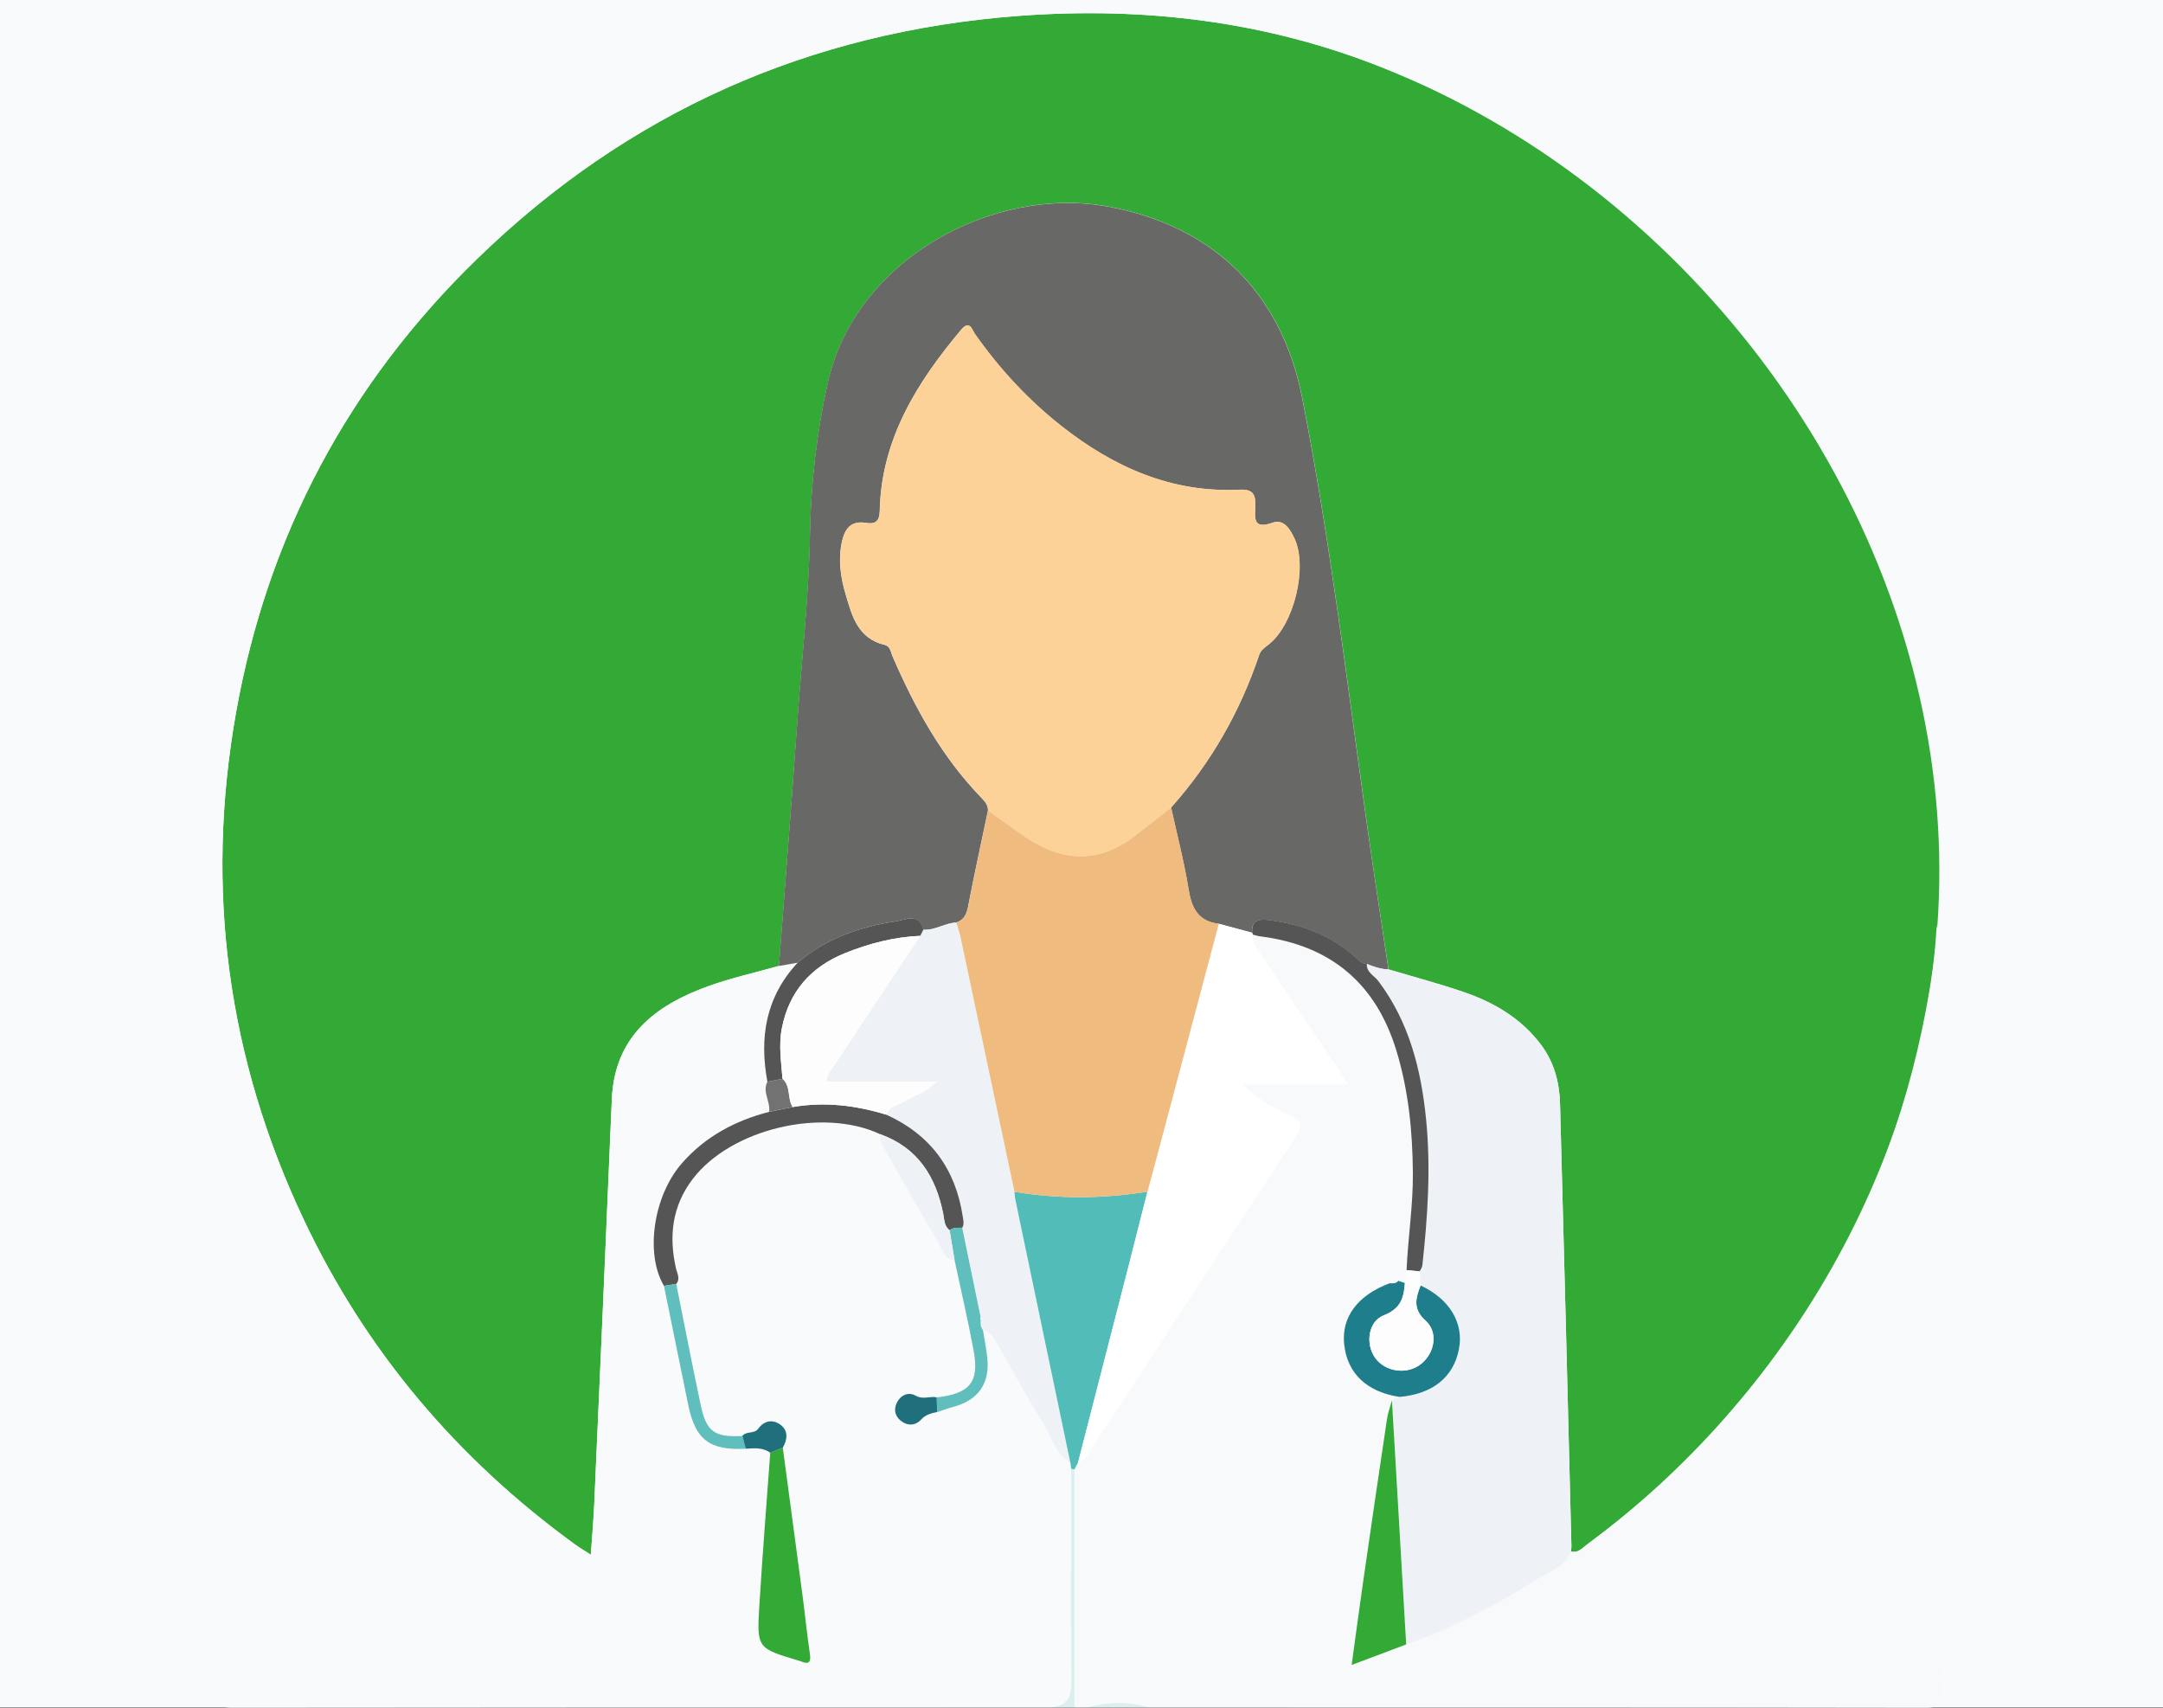 <?xml version="1.0" encoding="utf-8"?>
<!-- Generator: Adobe Illustrator 23.1.0, SVG Export Plug-In . SVG Version: 6.00 Build 0)  -->
<svg version="1.1" id="Layer_1" xmlns="http://www.w3.org/2000/svg" xmlns:xlink="http://www.w3.org/1999/xlink" x="0px" y="0px"
	 viewBox="0 0 380 300" style="enable-background:new 0 0 380 300;" xml:space="preserve">
<rect x="0" y="0" width="380" height="300" fill="#333333" stroke="none"/>
<style type="text/css">
	.st0{fill:#F8FAFB;}
	.st1{fill:#33A936;}
	.st2{fill:#F7F9FB;}
	.st3{fill:#DCEEEF;}
	.st4{fill:#686867;}
	.st5{fill:#EEF2F6;}
	.st6{fill:#51BCB8;}
	.st7{fill:#555555;}
	.st8{fill:#60BFBD;}
	.st9{fill:#1F707C;}
	.st10{fill:#727272;}
	.st11{fill:#FFFFFF;}
	.st12{fill:#1F7E8B;}
	.st13{fill:#FDFDFD;}
	.st14{fill:#FCD299;}
	.st15{fill:#F0BB7E;}
</style>
<rect class="st0" width="380" height="299.94"/>
<g>
	<path class="st1" d="M340.09,140.16c0.64,6.7,0.79,13.46,0.41,20.24c-2.41,43.65-26.44,84.88-61.69,110.93
		c-0.82,0.6-1.56,1.57-2.83,1.22c0.03-0.29,0.09-0.58,0.09-0.87c-0.65-25.93-1.29-51.87-2-77.8c-0.1-3.71-1.03-7.27-3.34-10.35
		c-3.46-4.61-8.22-7.43-13.59-9.26c-4.34-1.49-8.79-2.67-13.2-3.98c-1.31-8.8-2.69-17.59-3.91-26.41
		c-3.44-24.71-6.43-49.49-11.25-74c-3.6-18.32-15.39-30.09-33.96-33.58c-20.15-3.78-44.56,9.08-49.41,31.05
		c-1.92,8.71-2.95,17.59-3.1,26.49c-0.19,10.95-1.44,21.81-2.21,32.71c-1.02,14.38-2.16,28.75-3.24,43.13
		c-4.14,1.17-8.37,2.1-12.41,3.56c-9.45,3.4-16.5,8.91-16.96,19.9c-0.99,23.7-2.04,47.41-3.09,71.11c-0.13,2.85-0.38,5.69-0.6,8.87
		c-1.16-0.75-1.99-1.23-2.76-1.79c-20.72-15.05-36.74-33.98-47.63-56.99c-13.47-28.46-17.44-58.26-11.93-89.2
		c5.52-30.98,19.69-57.66,42.36-79.68C110.19,19.85,141.98,5.57,179,2.79c21.97-1.65,43.45,0.94,63.82,9.06
		C295.57,32.89,334.78,84.34,340.09,140.16z"/>
	<path class="st0" d="M340.74,140.1c-1.18-3.39-0.95-6.99-1.57-10.47c-10.06-56.83-42.24-96.2-96.35-117.77
		C222.45,3.73,200.97,1.15,179,2.79c-37.01,2.77-68.81,17.06-95.17,42.67c-22.67,22.02-36.84,48.7-42.36,79.68
		c-5.51,30.94-1.55,60.74,11.93,89.2c10.89,23.01,26.9,41.94,47.63,56.99c0.77,0.56,1.6,1.04,2.76,1.79
		c0.22-3.18,0.48-6.03,0.6-8.87c1.05-23.7,2.1-47.4,3.09-71.11c0.46-10.99,7.51-16.5,16.96-19.9c4.04-1.45,8.27-2.39,12.41-3.56
		c1.1-0.19,2.2-0.38,3.3-0.58c-5.61,6.02-6.77,13.15-5.32,20.92c-0.95,1.82,0.58,3.5,0.29,5.28c-5.99,1.55-11.22,4.35-15.32,9.02
		c-5.02,5.72-6.52,15.92-3.16,21.55c1.42,6.96,2.85,13.93,4.27,20.89c1.25,6.14,3.75,8.05,10.11,7.73c1.49-0.09,2.99-0.26,4.3,0.71
		c-0.65,8.97-1.38,17.93-1.92,26.9c-0.45,7.44-0.36,7.45,6.93,9.62c0.09,0.03,0.19,0.04,0.28,0.08c1.41,0.63,1.91,0.3,1.67-1.3
		c-0.5-3.34-0.83-6.71-1.27-10.06c-1.15-8.71-2.32-17.42-3.49-26.13c0.84-1.49,1-3.03-0.51-4.09c-1.36-0.95-2.82-0.6-3.81,0.76
		c-0.72,0.99-2.1,0.37-2.79,1.28c-4.92,0.25-6.32-0.72-7.32-5.45c-1.5-7.08-2.87-14.18-4.3-21.28c0.77-0.93,0.15-1.85-0.06-2.75
		c-1.27-5.63-0.67-10.91,2.93-15.65c6.69-8.81,22.78-12.66,32.96-7.89c-0.05,0.79,0.15,1.5,0.55,2.21
		c3.24,5.63,6.39,11.31,9.71,16.89c0.68,1.15,0.95,2.88,2.81,3.07c1.12,5.28,2.36,10.53,3.34,15.84c1.02,5.55-0.64,7.53-6.48,8.22
		c-1.21-0.24-2.41,0.45-3.7-0.28c-1.25-0.71-2.56-0.13-3.24,1.12c-0.59,1.09-0.51,2.31,0.52,3.19c1.22,1.04,2.63,1.03,3.68-0.11
		c0.82-0.89,1.78-1.11,2.82-1.33c0.92-0.3,1.82-0.65,2.75-0.9c4.46-1.17,6.55-4.13,6.04-8.69c-0.18-1.61-0.49-3.2-0.75-4.81
		c1.35,0.2,1.87,1.32,2.43,2.29c2.71,4.65,5.23,9.42,8.08,13.98c1.5,2.4,2.16,5.4,4.83,7.02c0.06,0.36,0.11,0.71,0.17,1.07
		c-0.02,12.17-0.1,24.34,0.01,36.5c0.03,2.81-0.04,5.12-3.59,5.42c-47.9,0-95.8-0.01-143.7,0.05c-1.91,0-2.47-0.24-2.47-2.33
		c0.07-97.91,0.07-195.82,0.02-293.73c0-1.81,0.41-2.23,2.25-2.23c99.23,0.05,198.47,0.05,297.7-0.01c2.11,0,2.36,0.54,2.36,2.43
		C340.72,49.46,340.74,94.78,340.74,140.1z"/>
	<path class="st2" d="M275.98,272.55c1.27,0.35,2.01-0.61,2.83-1.22c32.17-23.77,52.18-55.05,59.58-94.09
		c0.86-4.56,1.54-9.15,1.79-13.8c0.03-0.48,0.07-0.97,0.56-1.25c0,45.14-0.02,90.29,0.06,135.43c0,1.99-0.4,2.38-2.41,2.38
		c-45.56-0.07-91.12-0.06-136.67-0.06c-3.53-1.07-7.07-0.99-10.6,0c-0.79,0-1.57,0-2.36,0c0-13.94,0.01-27.89,0.01-41.83
		c0.21-0.4,0.43-0.79,0.64-1.19c1.3-0.34,1.74-1.5,2.36-2.45c11.97-18.27,23.91-36.57,35.92-54.81c1.27-1.93,0.85-2.86-1.13-3.74
		c-2.94-1.31-5.76-2.86-8.16-5.4c6,0,12.01,0,18.43,0c-0.79-1.24-1.28-2.06-1.81-2.84c-4.5-6.69-9.01-13.38-13.52-20.06
		c-0.71-1.05-1.53-2.04-1.36-3.42c0.47,0.11,0.94,0.27,1.42,0.33c12.36,1.61,20.21,8.36,23.78,20.11
		c2.13,7.01,2.81,14.18,2.88,21.45c0.05,5.71-0.86,11.36-1.11,17.05c-0.1,0.75-0.19,1.51-0.29,2.26c-0.39-0.13-0.78-0.27-1.17-0.4
		c-0.5,0.14-0.99,0.28-1.49,0.42c-5.65,2.11-8.53,5.97-8.01,10.76c0.55,5.11,3.98,8.36,9.74,9.22c-0.45,0.2-0.9,0.4-1.34,0.6
		c-0.3,1.11-0.72,2.21-0.89,3.34c-1.4,9.36-2.77,18.73-4.12,28.1c-0.7,4.84-1.34,9.68-2.08,15.04c3.57-1.34,6.58-2.47,9.58-3.61
		c8.15-2.88,15.73-6.91,23-11.48C272.18,276.06,274.93,275.27,275.98,272.55z"/>
	<path class="st3" d="M188.76,258.11c0,13.94-0.01,27.89-0.01,41.83c-1.37,0-2.75,0-4.12,0c3.55-0.3,3.62-2.61,3.59-5.42
		c-0.11-12.17-0.02-24.34-0.01-36.5C188.39,258.06,188.57,258.09,188.76,258.11z"/>
	<path class="st3" d="M191.1,299.94c3.53-0.99,7.07-1.07,10.6,0C198.17,299.94,194.64,299.94,191.1,299.94z"/>
	<path class="st4" d="M140.14,169.12c-1.1,0.19-2.2,0.38-3.3,0.58c1.09-14.38,2.23-28.75,3.24-43.13
		c0.77-10.9,2.02-21.76,2.21-32.71c0.16-8.89,1.18-17.78,3.1-26.49c4.85-21.97,29.26-34.83,49.41-31.05
		c18.57,3.48,30.36,15.26,33.96,33.58c4.82,24.51,7.81,49.29,11.25,74c1.23,8.81,2.61,17.6,3.91,26.41
		c-1.34-0.05-2.59-0.47-3.81-0.97c-0.99-0.02-1.53-0.76-2.18-1.33c-4.24-3.75-9.31-5.6-14.86-6.34c-1.64-0.22-3.29-0.19-3.11,2.2
		c-1.95-0.53-3.91-1.06-5.86-1.58c-3.6-0.45-4.76-2.75-5.29-6.03c-0.78-4.84-2.03-9.61-3.08-14.4c7.03-7.88,12.12-16.85,15.47-26.8
		c0.3-0.89,1.03-1.33,1.72-1.88c4.4-3.51,6.8-13.45,4.52-18.49c-0.75-1.65-1.9-3.57-3.85-2.87c-3.56,1.29-3.13-0.88-3.07-2.88
		c0.06-1.91-0.28-3.04-2.72-2.91c-12.01,0.6-22.21-3.99-31.36-11.2c-5.86-4.62-10.87-10.05-15.16-16.14
		c-0.52-0.74-0.91-2.58-2.45-0.74c-7.77,9.27-13.99,19.21-14.28,31.73c-0.04,1.74-0.61,2.48-2.44,2.18
		c-2.61-0.44-3.71,1.01-4.21,3.33c-0.67,3.13-0.24,6.19,0.64,9.16c1.12,3.8,2.11,7.8,6.87,8.94c1.03,0.25,1.07,1.31,1.41,2.07
		c3.93,9.04,8.62,17.6,15.58,24.78c0.62,0.64,1.19,1.3,1.16,2.26c-1.18,5.63-2.41,11.25-3.5,16.9c-0.26,1.36-0.74,2.31-2.07,2.77
		c-2.01,0.09-3.74,1.41-5.8,1.26c-0.75-3.06-3.16-1.72-4.78-1.48C151.08,162.79,145.12,164.86,140.14,169.12z"/>
	<path class="st5" d="M240.13,169.33c1.22,0.5,2.47,0.92,3.81,0.97c4.4,1.32,8.85,2.5,13.2,3.98c5.36,1.83,10.12,4.65,13.59,9.26
		c2.31,3.07,3.24,6.63,3.34,10.35c0.71,25.93,1.35,51.87,2,77.8c0.01,0.29-0.06,0.58-0.09,0.87c-1.04,2.72-3.8,3.51-5.94,4.86
		c-7.27,4.56-14.85,8.6-23,11.48c-0.83-14.29-1.66-28.59-2.5-42.88c0.45-0.2,0.9-0.4,1.34-0.6c5.81-0.52,9.46-3.46,10.42-8.39
		c0.89-4.6-1.65-8.82-6.74-11.19c-0.05-0.82-0.1-1.64-0.15-2.46c0.16-0.34,0.43-0.67,0.46-1.02c0.94-8.55,1.51-17.12,0.66-25.69
		c-0.87-8.71-2.95-17.08-8.4-24.3C241.42,171.39,240.03,170.82,240.13,169.33z"/>
	<path class="st5" d="M162.22,163.32c2.06,0.15,3.79-1.18,5.8-1.26c0.24,0.83,0.54,1.65,0.72,2.5c3.17,14.93,6.33,29.87,9.49,44.8
		c0.05,0.48,0.06,0.96,0.16,1.43c3.21,15.39,6.43,30.77,9.65,46.16c-2.67-1.62-3.33-4.63-4.83-7.02c-2.86-4.56-5.38-9.33-8.08-13.98
		c-0.57-0.97-1.08-2.09-2.43-2.29c-0.42-0.52-0.48-1.11-0.38-1.74c0.04-0.06,0.13-0.13,0.12-0.18c-0.03-0.13-0.1-0.25-0.15-0.37
		c-1.08-5.23-2.16-10.46-3.24-15.69c0.39-0.64,0.2-1.29,0.1-1.96c-1.25-8.31-5.62-14.34-13.4-17.89c0.48-1.54,2.05-1.65,3.17-2.35
		c1.65-1.03,3.7-1.44,5.66-3.47c-6.94,0-13.14,0-19.38,0c0.09-1.37,0.84-2.05,1.36-2.83c5.03-7.6,10.08-15.19,15.12-22.78
		C161.86,164.04,162.04,163.68,162.22,163.32z"/>
	<path class="st6" d="M188.04,256.95c-3.22-15.39-6.44-30.77-9.65-46.16c-0.1-0.47-0.11-0.95-0.16-1.43
		c7.79,1.31,15.58,1.23,23.36-0.02c-1.06,4.2-2.12,8.4-3.2,12.6c-3,11.66-6,23.32-9,34.99c-0.21,0.4-0.43,0.79-0.64,1.19
		c-0.18-0.03-0.37-0.06-0.55-0.09C188.15,257.66,188.09,257.31,188.04,256.95z"/>
	<path class="st7" d="M155.74,195.83c7.78,3.54,12.15,9.58,13.4,17.89c0.1,0.67,0.29,1.32-0.09,1.96c-0.77,0.01-1.56-0.1-2.21,0.45
		c-0.97-0.73-0.92-1.84-1.12-2.86c-1.29-6.52-4.42-11.63-11.08-14.02c-10.18-4.77-26.27-0.92-32.96,7.89
		c-3.6,4.74-4.2,10.01-2.93,15.65c0.2,0.9,0.82,1.82,0.06,2.75c-0.72,0.12-1.44,0.23-2.16,0.35c-3.36-5.63-1.86-15.83,3.16-21.55
		c4.1-4.68,9.33-7.47,15.32-9.02c1.38-0.28,2.76-0.56,4.15-0.84C144.87,193.51,150.35,194.17,155.74,195.83z"/>
	<path class="st1" d="M137.52,254.31c1.16,8.71,2.34,17.42,3.49,26.14c0.44,3.35,0.77,6.72,1.27,10.06c0.24,1.61-0.26,1.93-1.67,1.3
		c-0.09-0.04-0.19-0.05-0.28-0.08c-7.29-2.17-7.38-2.18-6.93-9.62c0.55-8.97,1.27-17.93,1.92-26.9
		C136.05,254.91,136.78,254.61,137.52,254.31z"/>
	<path class="st7" d="M162.22,163.32c-0.18,0.36-0.37,0.72-0.55,1.08c-4.62,0.2-9.06,1.35-13.27,3.06
		c-5.94,2.41-9.78,6.73-11.04,13.16c-0.59,3.01-0.12,5.93,0.11,8.89c-0.88,0.17-1.77,0.35-2.65,0.52
		c-1.45-7.77-0.29-14.89,5.32-20.92c4.98-4.26,10.94-6.32,17.31-7.27C159.07,161.6,161.47,160.26,162.22,163.32z"/>
	<path class="st8" d="M166.83,216.13c0.65-0.55,1.45-0.45,2.21-0.45c1.08,5.23,2.16,10.46,3.24,15.7c-0.04,0.19-0.03,0.37,0.03,0.55
		c-0.1,0.63-0.04,1.22,0.38,1.74c0.25,1.6,0.57,3.2,0.75,4.81c0.51,4.56-1.58,7.52-6.04,8.69c-0.93,0.24-1.83,0.6-2.75,0.9
		c-0.03-0.86-0.05-1.72-0.08-2.58c5.84-0.69,7.5-2.68,6.48-8.22c-0.98-5.3-2.22-10.56-3.34-15.84
		C167.41,219.65,167.12,217.89,166.83,216.13z"/>
	<path class="st5" d="M166.83,216.13c0.29,1.76,0.58,3.52,0.87,5.28c-1.85-0.19-2.12-1.92-2.81-3.07
		c-3.32-5.58-6.47-11.26-9.71-16.89c-0.41-0.71-0.61-1.41-0.55-2.21c6.65,2.4,9.78,7.51,11.08,14.02
		C165.91,214.29,165.86,215.4,166.83,216.13z"/>
	<path class="st8" d="M116.64,225.88c0.72-0.12,1.44-0.23,2.16-0.35c1.42,7.09,2.8,14.2,4.3,21.28c1,4.73,2.41,5.7,7.32,5.45
		c0.2,0.75,0.39,1.49,0.59,2.24c-6.36,0.33-8.85-1.58-10.11-7.73C119.49,239.81,118.06,232.84,116.64,225.88z"/>
	<path class="st9" d="M131.01,254.5c-0.2-0.75-0.39-1.49-0.59-2.24c0.69-0.91,2.07-0.3,2.79-1.28c0.99-1.36,2.45-1.71,3.81-0.76
		c1.51,1.06,1.34,2.6,0.51,4.09c-0.74,0.3-1.47,0.6-2.21,0.9C134,254.24,132.5,254.41,131.01,254.5z"/>
	<path class="st9" d="M164.56,245.47c0.03,0.86,0.05,1.72,0.08,2.58c-1.04,0.22-2,0.44-2.82,1.33c-1.05,1.14-2.46,1.15-3.68,0.11
		c-1.03-0.88-1.11-2.09-0.52-3.19c0.68-1.25,1.99-1.83,3.24-1.12C162.15,245.92,163.35,245.23,164.56,245.47z"/>
	<path class="st10" d="M134.82,190.03c0.88-0.17,1.77-0.35,2.65-0.52c1.52,1.33,0.8,3.44,1.79,4.96c-1.38,0.28-2.76,0.56-4.15,0.84
		C135.41,193.53,133.87,191.85,134.82,190.03z"/>
	<path class="st11" d="M189.39,256.93c3-11.66,6.01-23.32,9-34.99c1.08-4.2,2.13-8.4,3.2-12.6c0.83-3.08,1.66-6.16,2.48-9.24
		c3.35-12.61,6.7-25.22,10.05-37.83c1.95,0.53,3.91,1.06,5.86,1.58c0.07,0.11,0.12,0.22,0.15,0.35c-0.17,1.38,0.65,2.38,1.36,3.42
		c4.51,6.68,9.02,13.37,13.52,20.06c0.53,0.79,1.02,1.6,1.81,2.84c-6.42,0-12.43,0-18.43,0c2.4,2.54,5.22,4.09,8.16,5.4
		c1.97,0.88,2.4,1.81,1.13,3.74c-12.01,18.24-23.95,36.54-35.92,54.81C191.13,255.43,190.69,256.59,189.39,256.93z"/>
	<path class="st7" d="M220.13,164.2c-0.03-0.12-0.08-0.24-0.15-0.35c-0.18-2.4,1.47-2.42,3.11-2.2c5.55,0.74,10.62,2.59,14.86,6.34
		c0.65,0.57,1.19,1.32,2.18,1.33c-0.1,1.49,1.29,2.06,2.01,3.01c5.45,7.22,7.53,15.6,8.4,24.3c0.85,8.57,0.28,17.15-0.66,25.69
		c-0.04,0.35-0.3,0.68-0.46,1.02c-0.77-0.07-1.54-0.15-2.31-0.22c0.25-5.69,1.15-11.34,1.11-17.05c-0.06-7.27-0.75-14.44-2.88-21.45
		c-3.57-11.75-11.43-18.5-23.78-20.11C221.07,164.47,220.61,164.31,220.13,164.2z"/>
	<path class="st1" d="M244.54,246c0.83,14.29,1.66,28.59,2.5,42.88c-3.01,1.13-6.01,2.26-9.58,3.61c0.74-5.36,1.38-10.21,2.08-15.04
		c1.35-9.37,2.72-18.74,4.12-28.1C243.82,248.21,244.24,247.11,244.54,246z"/>
	<path class="st12" d="M249.57,225.82c5.09,2.37,7.63,6.59,6.74,11.19c-0.95,4.93-4.61,7.87-10.42,8.39
		c-5.76-0.87-9.19-4.11-9.74-9.22c-0.52-4.79,2.36-8.65,8.01-10.76c0.55,0.04,1.09,0.06,1.49-0.42c0.39,0.13,0.78,0.27,1.17,0.4
		c-0.18,2.54-0.7,4.49-3.68,5.65c-2.82,1.09-3.28,5.07-1.54,7.49c1.79,2.49,5.61,3.01,8.04,1.08c2.44-1.93,3.08-5.59,0.81-7.62
		C248.15,229.95,248.71,228.02,249.57,225.82z"/>
	<path class="st13" d="M249.57,225.82c-0.85,2.21-1.41,4.14,0.87,6.18c2.27,2.04,1.63,5.69-0.81,7.62
		c-2.43,1.92-6.25,1.41-8.04-1.08c-1.74-2.42-1.27-6.4,1.54-7.49c2.98-1.16,3.5-3.11,3.68-5.65c0.1-0.75,0.19-1.51,0.29-2.26
		c0.77,0.07,1.54,0.15,2.31,0.22C249.46,224.18,249.51,225,249.57,225.82z"/>
	<path class="st13" d="M245.64,225c-0.4,0.48-0.94,0.46-1.49,0.42C244.65,225.28,245.14,225.14,245.64,225z"/>
	<path class="st14" d="M173.59,142.39c0.04-0.96-0.54-1.62-1.16-2.26c-6.96-7.18-11.65-15.75-15.58-24.78
		c-0.33-0.76-0.37-1.83-1.41-2.07c-4.76-1.14-5.75-5.14-6.87-8.94c-0.88-2.98-1.32-6.03-0.64-9.16c0.5-2.31,1.6-3.76,4.21-3.33
		c1.83,0.31,2.41-0.44,2.44-2.18c0.28-12.53,6.5-22.47,14.28-31.73c1.54-1.84,1.93,0,2.45,0.74c4.29,6.09,9.3,11.52,15.16,16.14
		c9.16,7.21,19.35,11.8,31.36,11.2c2.44-0.12,2.78,1,2.72,2.91c-0.06,1.99-0.5,4.16,3.07,2.88c1.95-0.7,3.1,1.22,3.85,2.87
		c2.28,5.05-0.12,14.98-4.52,18.49c-0.7,0.56-1.42,0.99-1.72,1.88c-3.35,9.95-8.44,18.92-15.47,26.8c-2.13,1.68-4.24,3.37-6.39,5.02
		c-6.33,4.88-12.74,4.54-19.16,0.2C177.97,145.55,175.79,143.95,173.59,142.39z"/>
	<path class="st15" d="M173.59,142.39c2.2,1.56,4.38,3.17,6.61,4.68c6.42,4.34,12.83,4.67,19.16-0.2c2.15-1.65,4.26-3.35,6.39-5.02
		c1.05,4.8,2.3,9.56,3.08,14.4c0.53,3.29,1.69,5.59,5.29,6.03c-3.35,12.61-6.7,25.22-10.05,37.83c-0.82,3.08-1.65,6.16-2.48,9.24
		c-7.79,1.24-15.58,1.32-23.36,0.02c-3.16-14.93-6.32-29.87-9.49-44.8c-0.18-0.84-0.48-1.66-0.72-2.5c1.33-0.46,1.81-1.41,2.07-2.77
		C171.18,153.64,172.41,148.02,173.59,142.39z"/>
	<path class="st13" d="M139.26,194.47c-0.99-1.52-0.27-3.63-1.79-4.96c-0.22-2.96-0.7-5.87-0.11-8.89
		c1.26-6.43,5.09-10.75,11.04-13.16c4.21-1.71,8.65-2.86,13.27-3.06c-5.04,7.59-10.08,15.18-15.12,22.78
		c-0.52,0.79-1.27,1.47-1.36,2.83c6.25,0,12.44,0,19.38,0c-1.96,2.03-4.01,2.44-5.66,3.47c-1.12,0.7-2.69,0.81-3.17,2.35
		C150.35,194.17,144.87,193.51,139.26,194.47z"/>
	<path class="st11" d="M172.31,231.92c-0.06-0.18-0.07-0.36-0.03-0.55c0.05,0.12,0.12,0.24,0.15,0.37
		C172.44,231.79,172.36,231.86,172.31,231.92z"/>
</g>
</svg>

